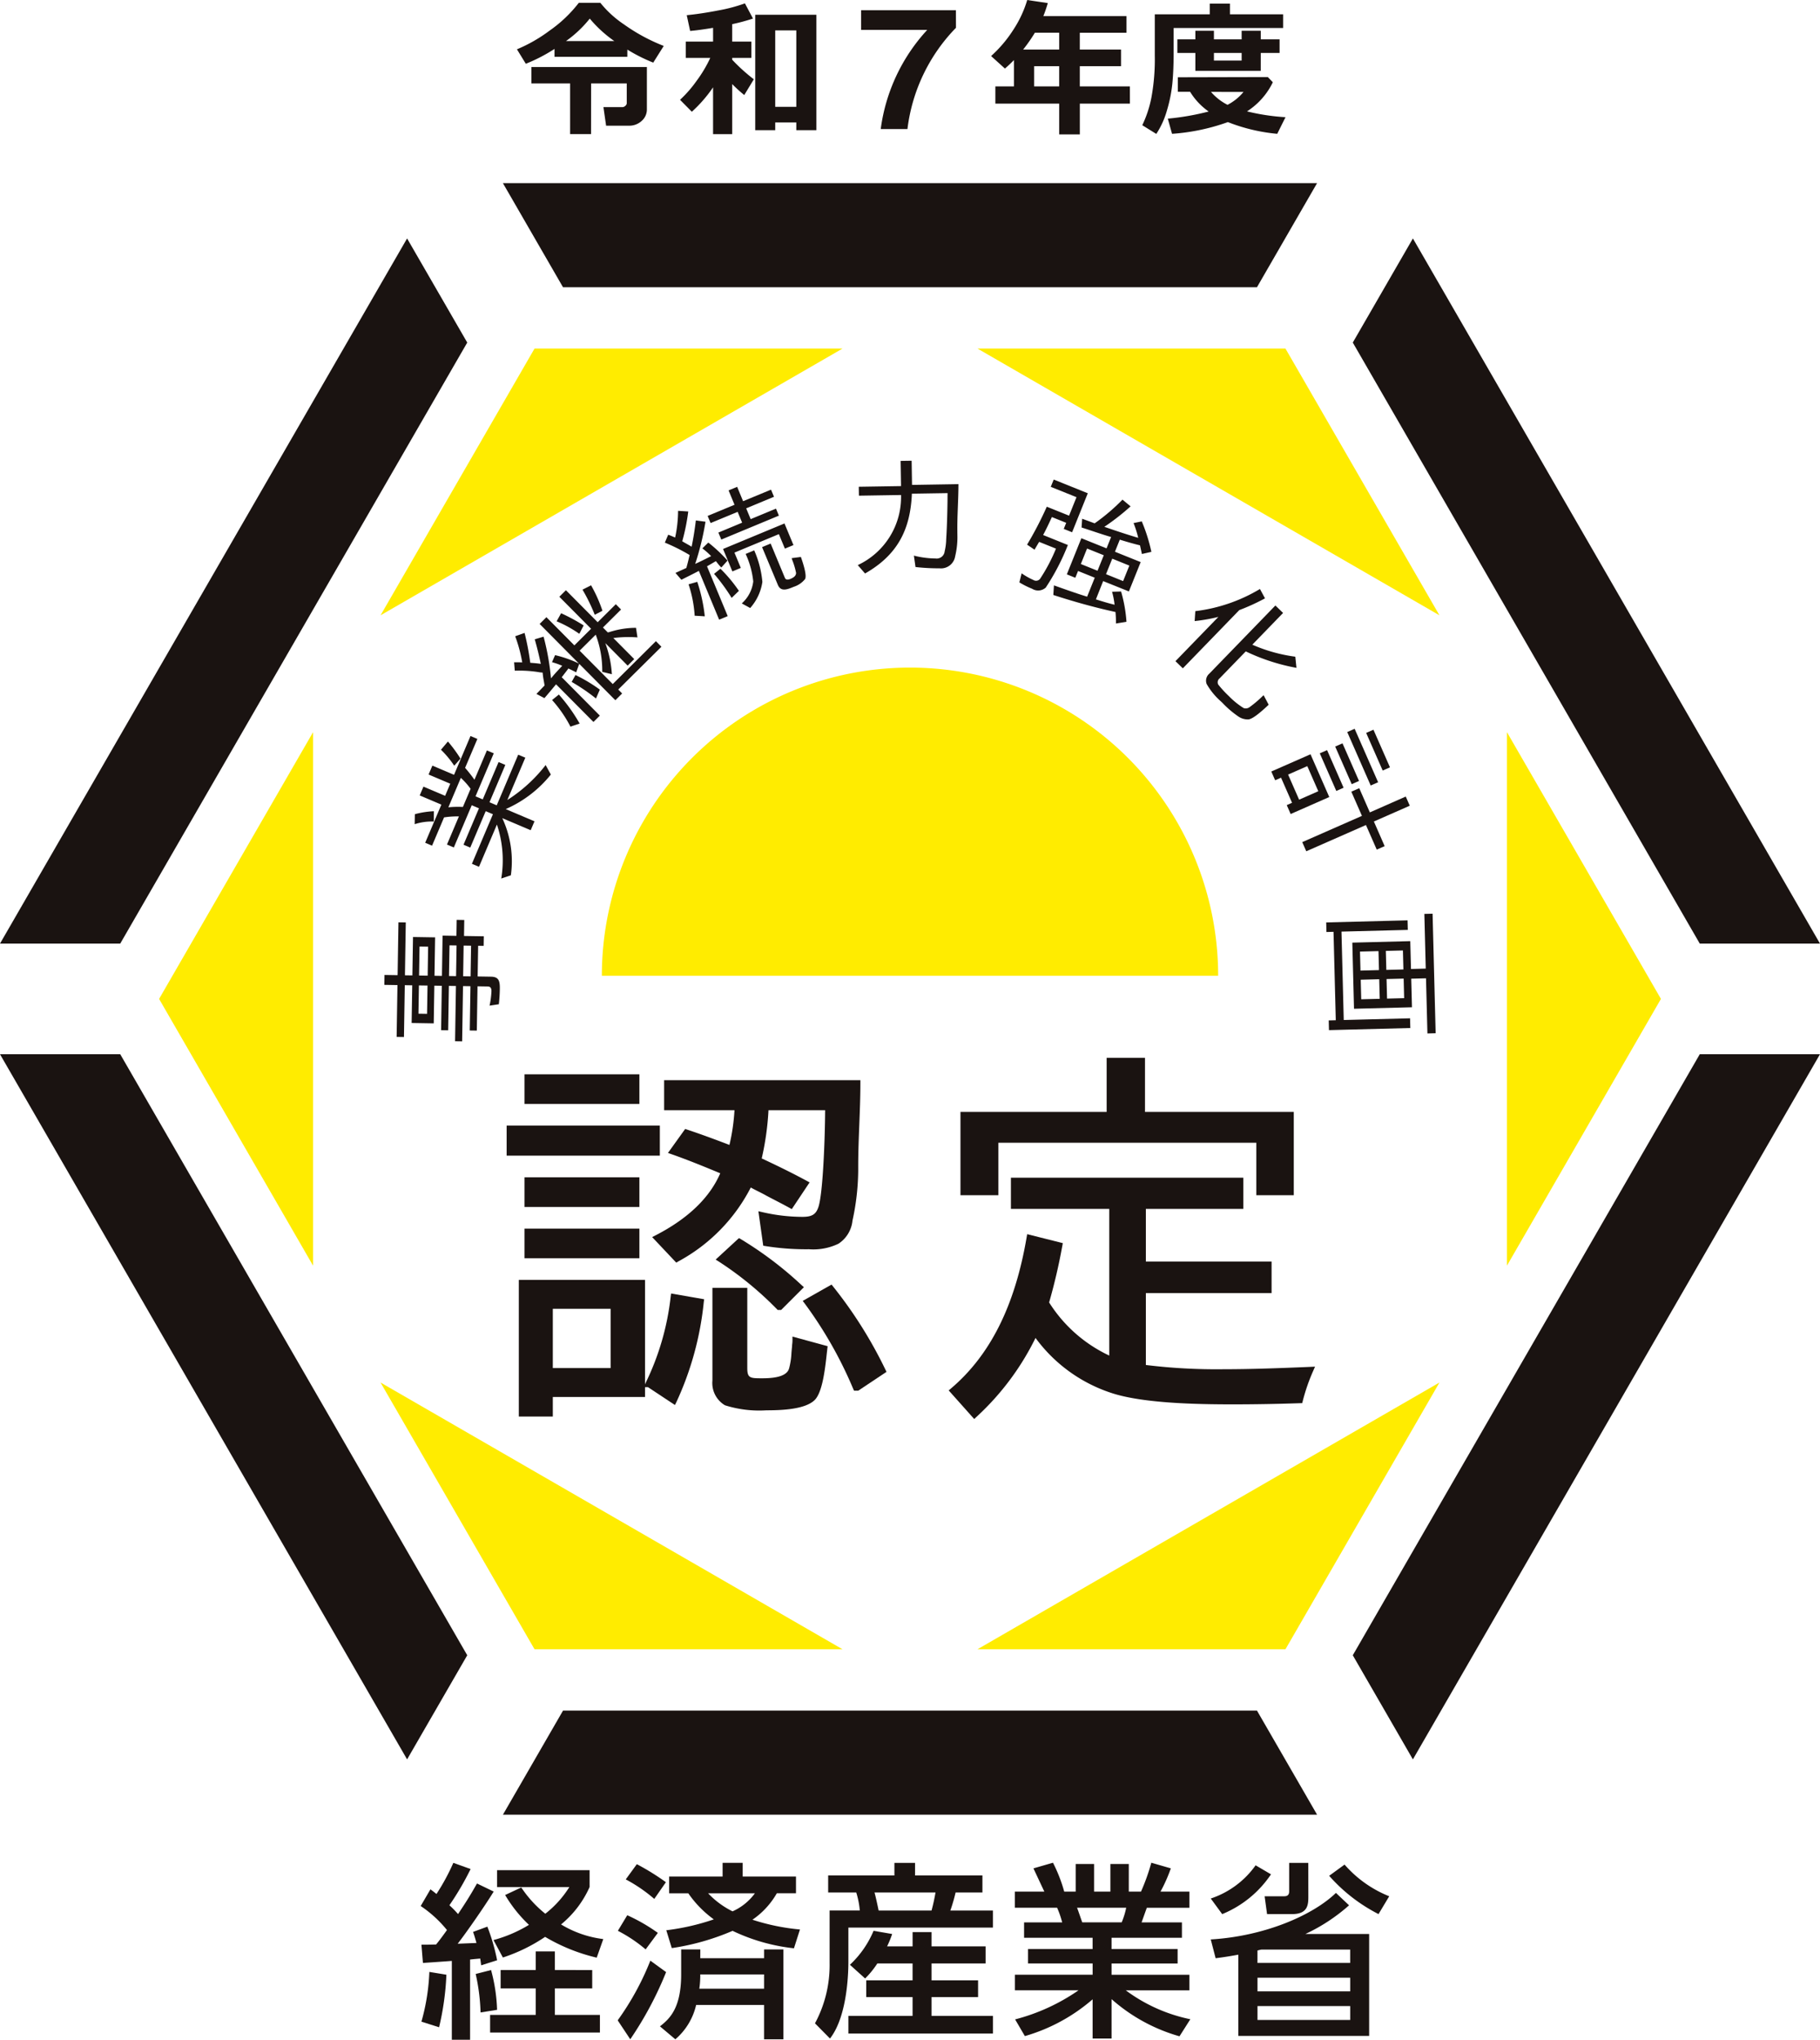 <svg id="グループ_1586" data-name="グループ 1586" xmlns="http://www.w3.org/2000/svg" xmlns:xlink="http://www.w3.org/1999/xlink" width="183.852" height="206.028" viewBox="0 0 183.852 206.028">
  <defs>
    <clipPath id="clip-path">
      <rect id="長方形_948" data-name="長方形 948" width="183.852" height="206.028" fill="none"/>
    </clipPath>
  </defs>
  <path id="パス_2186" data-name="パス 2186" d="M99.912,77.261,84.356,104.206l46.67-26.945Z" transform="translate(-45.914 -42.053)" fill="#ffec00"/>
  <path id="パス_2187" data-name="パス 2187" d="M35.265,189.234l15.556,26.945v-53.89Z" transform="translate(-19.194 -88.333)" fill="#ffec00"/>
  <path id="パス_2188" data-name="パス 2188" d="M99.912,333.39h31.113l-46.67-26.945Z" transform="translate(-45.914 -166.796)" fill="#ffec00"/>
  <path id="パス_2189" data-name="パス 2189" d="M247.788,333.39l15.557-26.945-46.67,26.945Z" transform="translate(-117.935 -166.796)" fill="#ffec00"/>
  <path id="パス_2190" data-name="パス 2190" d="M349.6,189.234l-15.557-26.945v53.89Z" transform="translate(-181.816 -88.333)" fill="#ffec00"/>
  <path id="パス_2191" data-name="パス 2191" d="M247.788,77.261H216.675l46.67,26.945Z" transform="translate(-117.935 -42.053)" fill="#ffec00"/>
  <g id="グループ_1585" data-name="グループ 1585">
    <g id="グループ_1584" data-name="グループ 1584" clip-path="url(#clip-path)">
      <path id="パス_2192" data-name="パス 2192" d="M164.542,147.978a31.129,31.129,0,0,0-31.128,31.128h62.257a31.129,31.129,0,0,0-31.128-31.128" transform="translate(-72.616 -80.543)" fill="#ffec00"/>
      <path id="パス_2193" data-name="パス 2193" d="M161,274.431l-2.355,2.171.343.216a34.075,34.075,0,0,1,5.836,4.784l.091.09h.344l2.3-2.3-.243-.219a37.046,37.046,0,0,0-6.117-4.628Z" transform="translate(-86.351 -149.371)" fill="#1a1311"/>
      <rect id="長方形_944" data-name="長方形 944" width="15.476" height="3.034" transform="translate(51.179 113.699)" fill="#1a1311"/>
      <rect id="長方形_945" data-name="長方形 945" width="11.608" height="2.994" transform="translate(52.982 118.922)" fill="#1a1311"/>
      <rect id="長方形_946" data-name="長方形 946" width="11.608" height="2.996" transform="translate(52.982 108.515)" fill="#1a1311"/>
      <path id="パス_2194" data-name="パス 2194" d="M152.372,245.97c-1.654-.635-2.977-1.114-4.254-1.541l-.217-.073-1.738,2.423.391.138c1.68.589,3.31,1.261,4.89,1.916-1.066,2.473-3.256,4.577-6.511,6.258l-.366.189L147,257.858l.213-.124a17.625,17.625,0,0,0,7.316-7.464c.239.135.508.271.777.406s.543.273.791.416c.273.144.551.289.833.435.489.254.991.514,1.491.789l.25.138,1.8-2.7-.3-.162c-1.315-.71-2.8-1.45-4.537-2.257a28.192,28.192,0,0,0,.684-4.875h5.722c-.015,2.87-.223,8.481-.685,9.8-.247.729-.65.975-1.6.975a17.967,17.967,0,0,1-4.016-.467l-.441-.1.489,3.482.225.037a26.039,26.039,0,0,0,4.4.321,5.848,5.848,0,0,0,2.976-.56,3.162,3.162,0,0,0,1.415-2.335,24.348,24.348,0,0,0,.578-5.051v-.436c0-1.373.055-2.786.109-4.151.054-1.387.111-2.82.111-4.236v-.311H145.776v3.034h7.106a19.894,19.894,0,0,1-.509,3.507" transform="translate(-78.687 -130.32)" fill="#1a1311"/>
      <path id="パス_2195" data-name="パス 2195" d="M130.349,285.4a26.48,26.48,0,0,1-2.517,8.683l-.073.176V283.707h-12.75v13.8h3.434v-1.978h9.316v-.989h.3l2.72,1.8.157-.314a31.5,31.5,0,0,0,2.755-10.068l.039-.3-3.338-.581Zm-6.067,7.208h-5.839v-5.987h5.839Z" transform="translate(-62.599 -154.42)" fill="#1a1311"/>
      <rect id="長方形_947" data-name="長方形 947" width="11.608" height="2.995" transform="translate(52.982 124.104)" fill="#1a1311"/>
      <path id="パス_2196" data-name="パス 2196" d="M181.015,284.932l-.165-.2-2.912,1.649.216.283a41.574,41.574,0,0,1,4.884,8.6l.082.185h.428l2.855-1.9-.12-.245a43.928,43.928,0,0,0-5.267-8.365" transform="translate(-96.85 -154.976)" fill="#1a1311"/>
      <path id="パス_2197" data-name="パス 2197" d="M166.01,290.78a2.875,2.875,0,0,1-.022.313,2.411,2.411,0,0,0-.021.284c-.025.218-.044.44-.062.662a7.262,7.262,0,0,1-.236,1.548c-.187.672-1.066,1-2.69,1-1.24,0-1.535,0-1.535-1.035v-8.1h-3.522v9.37a2.612,2.612,0,0,0,1.267,2.491,11.462,11.462,0,0,0,4.186.51c1.683,0,4.026-.113,4.937-1.1.7-.806.968-2.818,1.164-4.641l.084-.738-3.552-.969Z" transform="translate(-85.956 -155.366)" fill="#1a1311"/>
      <path id="パス_2198" data-name="パス 2198" d="M216.739,243.053h26.055v5.3h3.785V239.94H231.55v-5.461h-3.874v5.461H212.909v8.414h3.83Z" transform="translate(-115.885 -127.625)" fill="#1a1311"/>
      <path id="パス_2199" data-name="パス 2199" d="M246.624,280.165c-2.914.118-5.666.229-8.541.229a58.475,58.475,0,0,1-7.863-.428v-7.259h12.7v-3.192h-12.7V264.2h9.844v-3.152H216.589V264.2h9.933v14.813a14.416,14.416,0,0,1-6.074-5.364,58.1,58.1,0,0,0,1.33-5.706l.053-.287-3.6-.905-.057.331c-1.179,6.9-3.675,11.886-7.629,15.246l-.242.206,2.578,2.89.232-.22a26.864,26.864,0,0,0,5.961-7.971,15.468,15.468,0,0,0,7.885,5.628c3.147.97,8.356,1.082,12,1.082,2.245,0,4.6-.041,6.823-.119l.232-.007.058-.226a19.113,19.113,0,0,1,1.038-3l.2-.458Z" transform="translate(-114.468 -142.087)" fill="#1a1311"/>
      <path id="パス_2200" data-name="パス 2200" d="M334.926,233.68l-35.051,60.71,6.072,10.518,41.124-71.228Z" transform="translate(-163.22 -127.191)" fill="#1a1311"/>
      <path id="パス_2201" data-name="パス 2201" d="M187.654,379.163h-70.1l-6.073,10.518h82.247Z" transform="translate(-60.678 -206.376)" fill="#1a1311"/>
      <path id="パス_2202" data-name="パス 2202" d="M12.146,233.68H0l41.124,71.228L47.2,294.39Z" transform="translate(0 -127.191)" fill="#1a1311"/>
      <path id="パス_2203" data-name="パス 2203" d="M111.48,40.591l6.073,10.518h70.1l6.073-10.518Z" transform="translate(-60.678 -22.093)" fill="#1a1311"/>
      <path id="パス_2204" data-name="パス 2204" d="M41.123,52.853,0,124.081H12.146L47.2,63.371Z" transform="translate(0 -28.768)" fill="#1a1311"/>
      <path id="パス_2205" data-name="パス 2205" d="M305.948,52.853l-6.073,10.518,35.051,60.71h12.145Z" transform="translate(-163.22 -28.768)" fill="#1a1311"/>
      <path id="パス_2206" data-name="パス 2206" d="M86.522,210.485l-1.325-.021.016-1,1.324.021.085-5.336.74.011-.085,5.338.753.012.062-3.88,2.233.036-.062,3.88.753.012.064-4.069,1.4.024.025-1.616.766.012-.025,1.617,2,.032-.015.966-.558-.009-.05,3.1,1.35.022c.779.012.9.418.89,1.227q-.012.778-.1,1.557l-.937.143a8.509,8.509,0,0,0,.192-1.483c0-.274-.1-.449-.369-.453l-1.039-.017-.071,4.472-.713-.011.071-4.472-.752-.012-.088,5.582-.715-.011.088-5.582-.714-.012-.071,4.487-.714-.011L91,210.557l-.753-.012-.06,3.809-2.233-.037.061-3.808-.753-.012-.083,5.236-.74-.011Zm2.167.036-.045,2.855.869.015.045-2.857Zm.016-1,.869.014.046-2.929-.869-.013Zm3.738.061.05-3.1-.714-.011-.05,3.1Zm1.467.024.049-3.1-.753-.012-.049,3.1Z" transform="translate(-46.372 -110.982)" fill="#1a1311"/>
      <path id="パス_2207" data-name="パス 2207" d="M91.92,172.053l.019-1.01a8.61,8.61,0,0,1,1.919-.3l-.007,1.016-.011.026a5.555,5.555,0,0,0-1.92.267m7.559-2.216.73.309,2.17-5.113.718.3-1.815,4.277a15.258,15.258,0,0,0,3.869-3.53l.525.959a12.025,12.025,0,0,1-4.558,3.489l2.906,1.233-.383.9-2.87-1.218a10.294,10.294,0,0,1,.866,5.774l-.971.325a11.311,11.311,0,0,0-.438-5.452l-1.809,4.264-.718-.3,2.125-5.007-.73-.31-1.561,3.679-.681-.289,1.561-3.679-.73-.309-1.809,4.264-.693-.294,1.206-2.842a8.577,8.577,0,0,0-1.5.1l-1.212,2.856-.694-.295,1.635-3.852-2.188-.928.377-.89,2.189.928.519-1.222-2.189-.928.383-.9,2.189.928,1.663-3.918.694.294-1.24,2.922a15.23,15.23,0,0,1,.945,1.2l1.257-2.962.693.295-1.843,4.343.73.309,1.6-3.772.681.289Zm-4.9-5.308.7-.829a14.472,14.472,0,0,1,1.27,1.729l-.624.707-.006.014a9.793,9.793,0,0,0-1.345-1.62m2.217,5.783.778-1.833a7.379,7.379,0,0,0-.984-1.107l-1.262,2.975a9.426,9.426,0,0,1,1.469-.035" transform="translate(-50.031 -88.8)" fill="#1a1311"/>
      <path id="パス_2208" data-name="パス 2208" d="M124.482,140.261l.393.4-.685.681-3.648-3.676-.309.856c-.253-.132-.526-.264-.789-.386-.148.22-.334.441-.491.652l-.188.241.011-.01,3.848,3.878-.645.64-3.775-3.8c-.051.051-.094.111-.134.152-.342.413-.694.836-1.045,1.24l-.807-.424.821-.852c-.047-.355-.134-.709-.171-1.074l-.026-.231-.154-.011a2.694,2.694,0,0,1-.307-.043,12.524,12.524,0,0,0-2.35-.136l-.068-.847c.261,0,.541-.006.821.009a14.673,14.673,0,0,0-.711-2.641l.947-.336a25.741,25.741,0,0,1,.574,3.015c.356.031.7.052,1.066.112-.175-.832-.379-1.672-.613-2.482l.894-.266a25.273,25.273,0,0,1,.748,4.214c.208-.261.456-.544.713-.818l.422-.455a7.713,7.713,0,0,0-1.033-.365l.311-.711a11.7,11.7,0,0,1,2.406.848l-3.967-4,.685-.681,2.825,2.846,1.688-1.677-3.208-3.233.665-.661,3.209,3.234,1.832-1.82.53.535-1.832,1.819.476.479-.011.01.059,0a.209.209,0,0,0,.068-.014l.314-.093.255-.07a8.781,8.781,0,0,1,2.18-.281l.148.968a12.085,12.085,0,0,0-2.438.062l2.112,2.128-.665.661-2.258-2.276a10.9,10.9,0,0,1,.663,3.146l-.972-.242a10.251,10.251,0,0,0-.658-3.755l-1.627,1.616,3.346,3.372,4.36-4.33.557.562Zm-6.687,1.062.689-.555a17.3,17.3,0,0,1,2.1,2.931l-.916.305-.011.01a12.805,12.805,0,0,0-1.857-2.691m.458-7.954.452-.815a18.868,18.868,0,0,1,2.278,1.231l-.423.823-.021.021a11.883,11.883,0,0,0-2.286-1.26m4.364,6.9-.377.869-.021.02a19.917,19.917,0,0,0-2.447-1.667l.387-.695a15.64,15.64,0,0,1,2.457,1.473m.266-7.964-.776.405a18.505,18.505,0,0,0-1.239-2.538l.865-.439a14.374,14.374,0,0,1,1.15,2.572" transform="translate(-62.029 -70.611)" fill="#1a1311"/>
      <path id="パス_2209" data-name="パス 2209" d="M147.378,113.547l.338-.8c.256.091.467.185.7.287a13.062,13.062,0,0,0,.3-2.7l1.027.066a20.858,20.858,0,0,1-.607,3.009c.314.193.632.356.947.549.182-.877.319-1.75.427-2.653l.975.13a27.7,27.7,0,0,1-1.041,4.258c.54-.239,1.08-.519,1.611-.782a7.216,7.216,0,0,0-.888-.785l.6-.587a15.013,15.013,0,0,1,1.944,1.823l-.631.7-.113-.122c-.165-.17-.284-.346-.436-.522l-.917.535.026-.01,2.089,5.026-.866.36-2.049-4.93c-.574.309-1.185.6-1.764.9l-.6-.693,1.1-.5c.095-.335.185-.682.262-1.023l.071-.283a18.935,18.935,0,0,0-2.5-1.253m2.39,4.212.88-.252a16.53,16.53,0,0,1,.76,3.482l-1.008-.06-.014.006a12.427,12.427,0,0,0-.617-3.176m8.33-9.564.3.719-2.809,1.168.453,1.092,2.557-1.062.294.708-5.819,2.417-.294-.707,2.4-1-.454-1.091L152,111.569l-.3-.719,2.716-1.128-.6-1.451.866-.36.6,1.451Zm-5.755,8.508.643-.52a14.548,14.548,0,0,1,1.866,2.235l-.712.69-.026.011a18.683,18.683,0,0,0-1.769-2.416m2.058-2.149.643,1.547-.852.354-.942-2.267,6.205-2.577.908,2.183-.866.359-.608-1.463Zm1.9,2.923a8.709,8.709,0,0,0-.769-2.789l.865-.36a10.085,10.085,0,0,1,.825,3.188,5.057,5.057,0,0,1-1.231,2.635l-.849-.463a3.539,3.539,0,0,0,1.158-2.211m3.827-.3c.253-.105.495-.276.5-.572a7.459,7.459,0,0,0-.381-1.291c-.03-.072-.041-.138-.067-.2l.934-.12c.138.407.635,1.79.426,2.228a2.393,2.393,0,0,1-1.142.784c-.639.266-1.305.542-1.61-.19L157.2,114l.866-.359,1.435,3.454c.114.276.391.189.63.09" transform="translate(-80.217 -58.735)" fill="#1a1311"/>
      <path id="パス_2210" data-name="パス 2210" d="M200.2,109.337l.006.39a8.176,8.176,0,0,1-.227,2.056A1.447,1.447,0,0,1,198.4,113a20.751,20.751,0,0,1-2.427-.131l-.163-1.152a9.187,9.187,0,0,0,2.183.29.813.813,0,0,0,.926-.729,5.531,5.531,0,0,0,.154-1.21c.012-.13.01-.247.023-.377.056-1,.092-2.274.106-3.274.008-.337,0-.662.012-1.013l-3.607.057c-.146,3.43-1.3,6.111-4.731,8.061l-.736-.846a7.581,7.581,0,0,0,4.372-7.081l-4.255.067-.015-.9,4.27-.067-.041-2.545,1.111-.017.04,2.441,4.689-.075c0,1.623-.135,3.21-.109,4.832" transform="translate(-103.491 -55.594)" fill="#1a1311"/>
      <path id="パス_2211" data-name="パス 2211" d="M228.663,117.181a1.145,1.145,0,0,1-1.4.151,8.752,8.752,0,0,1-1.295-.647l.228-.916a7.222,7.222,0,0,0,1.2.68.507.507,0,0,0,.685-.158,17.53,17.53,0,0,0,1.585-3.015l-1.7-.685-.436.735-.024.06-.758-.514a36.049,36.049,0,0,0,1.991-3.832l2.249.905.751-1.867-2.6-1.046.3-.735,3.441,1.385-1.584,3.94-.844-.34.247-.614-1.446-.582c-.264.58-.581,1.25-.885,1.814l2.5,1.008a22.9,22.9,0,0,1-2.216,4.273m3.6-6.041.06-.885,1.26.465a20.02,20.02,0,0,0,2.814-2.394l.816.678a23.1,23.1,0,0,1-2.651,2.068c1.148.392,2.257.769,3.425,1.113a10.475,10.475,0,0,0-.473-1.492l.83-.17a17.113,17.113,0,0,1,.971,3.078l-.958.216-.076-.352-.116-.523c-.695-.167-1.362-.365-2.069-.581l.027.011-.489,1.217,2.6,1.046-1.191,2.963-2.6-1.045L233.7,118.4c.635.2,1.257.395,1.911.546l-.026-.011a8.25,8.25,0,0,0-.253-1.305l.912-.025a14.444,14.444,0,0,1,.543,3.06l-1.065.173a10.219,10.219,0,0,0-.045-1.166c-.019.007-.031,0-.059-.01-2.045-.445-4.185-1.041-6.22-1.706l.063-.969c1.117.394,2.229.8,3.365,1.145l-.013-.005.77-1.916-1.687-.679-.276.687-.857-.345,1.468-3.651,2.544,1.024.46-1.145c-1-.291-1.981-.643-2.973-.959m2.232,2.8-1.687-.679-.629,1.566,1.686.679Zm.857.345-.63,1.566,1.727.7.63-1.566Z" transform="translate(-122.994 -57.857)" fill="#1a1311"/>
      <path id="パス_2212" data-name="パス 2212" d="M262.507,133.79l.067-1a16.524,16.524,0,0,0,6.53-2.238l.51.946a21.675,21.675,0,0,1-2.6,1.188l-5.7,5.88-.746-.723,4.337-4.473a16.947,16.947,0,0,1-2.4.423m10.17,3.6.116,1.125a20.237,20.237,0,0,1-5.134-1.669l.01.01-2.638,2.721a.5.5,0,0,0-.142.622,10.58,10.58,0,0,0,1.076,1.169,7.812,7.812,0,0,0,1.5,1.214.654.654,0,0,0,.611-.112,10.993,10.993,0,0,0,1.2-1.008c.072-.075.137-.121.2-.185l.511.965c-.373.344-1.508,1.43-2.037,1.479a1.662,1.662,0,0,1-1.036-.3,9.93,9.93,0,0,1-1.592-1.363l-.156-.15a6.874,6.874,0,0,1-1.445-1.763.935.935,0,0,1,.267-1.042l6.677-6.886.777.753-3.108,3.205a15.981,15.981,0,0,0,4.348,1.214" transform="translate(-141.826 -71.058)" fill="#1a1311"/>
      <path id="パス_2213" data-name="パス 2213" d="M282.8,166.476l-.595.262-.388-.885,3.96-1.742,1.894,4.32-3.9,1.716-.394-.9.535-.236Zm2.652-1.167-1.939.853,1.113,2.536,1.938-.853Zm7.815,8.083-.8.35-1.09-2.484-6.028,2.653-.406-.925,6.029-2.652-1.072-2.444.8-.351,1.072,2.444,3.626-1.6.406.925-3.626,1.595Zm-5.817-9.7,1.669,3.8-.737.325-1.669-3.8Zm1.558-.685,1.669,3.8-.737.325-1.669-3.8Zm1.227-1.47,2.371,5.4-.749.33-2.37-5.4Zm1.9.094,1.669,3.8-.736.324-1.669-3.8Z" transform="translate(-153.392 -87.922)" fill="#1a1311"/>
      <path id="パス_2214" data-name="パス 2214" d="M294.264,214.289l-.025-.982.714-.018-.229-8.93-.714.018-.024-.966,8.217-.212.025.966-6.7.172.229,8.93,6.7-.172.025.981Zm10.777.314-.831.021-.143-5.568-1.493.038.074,2.885-5.854.151-.171-6.679,5.854-.151.072,2.814,1.492-.04-.141-5.525.831-.021Zm-5.724-6.377-.049-1.919-1.87.049.05,1.919Zm.024.923-1.869.048.051,1.976,1.869-.048Zm2.443-.987-.049-1.919-1.726.044.049,1.919Zm.024.923-1.727.044.051,1.976,1.726-.044Z" transform="translate(-160.015 -110.235)" fill="#1a1311"/>
      <path id="パス_2215" data-name="パス 2215" d="M93.329,421.184c.474,0,.569,0,1.479-.02.38-.455.8-1.042,1.1-1.46a11.976,11.976,0,0,0-2.654-2.427l.986-1.687c.3.227.4.3.607.473a21.661,21.661,0,0,0,1.706-3.147l1.744.625a28.893,28.893,0,0,1-2.142,3.659,9.892,9.892,0,0,1,.872.891c.74-1.118,1.119-1.687,1.914-3.09l1.687.815c-.948,1.554-2.958,4.417-3.64,5.27l1.9-.076c-.19-.682-.227-.777-.341-1.118l1.441-.531a19.713,19.713,0,0,1,.986,3.394l-1.611.512c-.038-.3-.057-.436-.095-.683-.227.02-.854.076-1.024.1v8.1H96.4v-7.963c-.967.076-2.427.171-2.919.209Zm2.522,3.033a27.738,27.738,0,0,1-.739,5.308l-1.783-.569a21.276,21.276,0,0,0,.8-5.023Zm4.512-.473a17.124,17.124,0,0,1,.607,4.018l-1.668.266a20.26,20.26,0,0,0-.493-3.887Zm10.218,0V425.6h-3.772v2.673h4.55v1.782H100.267v-1.782h4.607V425.6h-3.545v-1.858h3.545v-1.877h1.934v1.877Zm-7.166-8.342a11.617,11.617,0,0,0,2.427,2.654,10.394,10.394,0,0,0,2.427-2.692h-7.3v-1.707h9.346v1.707a10.282,10.282,0,0,1-2.881,3.773,10.744,10.744,0,0,0,4.265,1.479l-.663,1.877a18.492,18.492,0,0,1-5.213-2.1,17.088,17.088,0,0,1-4.266,2.085l-.948-1.763a13.651,13.651,0,0,0,3.583-1.536,13.671,13.671,0,0,1-2.407-3.014Z" transform="translate(-50.757 -224.749)" fill="#1a1311"/>
      <path id="パス_2216" data-name="パス 2216" d="M141.815,423.952a35.611,35.611,0,0,1-3.621,6.786l-1.271-1.914a27.714,27.714,0,0,0,3.3-6.029Zm-3.925-5.744a17.835,17.835,0,0,1,3.09,1.782l-1.232,1.668a14.815,14.815,0,0,0-2.806-1.877Zm.967-5.157a24.8,24.8,0,0,1,2.938,1.82l-1.175,1.688a15.512,15.512,0,0,0-2.881-1.972Zm6.408,9.5h6.446v-.891h1.953v9.08H151.71v-3.469h-6.862a6.487,6.487,0,0,1-2.1,3.469l-1.554-1.308c.967-.757,2.142-1.82,2.142-5.251v-2.521h1.934Zm-3.431-2.825a23.542,23.542,0,0,0,4.8-1.1,10.847,10.847,0,0,1-2.578-2.634h-1.934V414.3h5.4v-1.384h2.028V414.3h5.384v1.688H153a8.1,8.1,0,0,1-2.464,2.673,21.766,21.766,0,0,0,4.8.986l-.607,1.9a19.13,19.13,0,0,1-6.2-1.763,24.5,24.5,0,0,1-6.142,1.744Zm9.877,5.9v-1.44h-6.446a9.33,9.33,0,0,1-.095,1.44Zm-5.649-9.63a8.671,8.671,0,0,0,2.464,1.82,5.648,5.648,0,0,0,2.256-1.82Z" transform="translate(-74.526 -224.749)" fill="#1a1311"/>
      <path id="パス_2217" data-name="パス 2217" d="M182,414.188h6.692v-1.27h2.085v1.27h6.806v1.725h-2.711a16.846,16.846,0,0,1-.53,1.82h4.3v1.725h-14.6v3.431c0,.607,0,5.4-1.858,7.773l-1.516-1.536a12.364,12.364,0,0,0,1.478-6.048v-5.346h3.052a8.815,8.815,0,0,0-.36-1.82H182Zm4.967,8.891a9.021,9.021,0,0,1-1.233,1.517l-1.536-1.384a9.967,9.967,0,0,0,2.389-3.431l1.877.323a10.192,10.192,0,0,1-.512,1.251h2.578v-1.441h1.914v1.441h5.46v1.725h-5.46v1.706h4.7v1.688h-4.7v1.9h6.2v1.782h-14.6v-1.782h6.483v-1.9h-4.682v-1.688h4.682v-1.706Zm-.285-7.166c.114.379.322,1.365.417,1.82h5.345c.171-.625.285-1.175.4-1.82Z" transform="translate(-98.341 -224.749)" fill="#1a1311"/>
      <path id="パス_2218" data-name="パス 2218" d="M241.6,430.413a17.551,17.551,0,0,1-6.863-3.754v3.981h-1.914v-3.962a18.054,18.054,0,0,1-6.843,3.715l-.986-1.687a20.047,20.047,0,0,0,6.408-2.939h-6.426v-1.573h7.848v-1.137H226.3V421.6h6.521V420.46H225.9v-1.554h3.848a9.206,9.206,0,0,0-.511-1.478h-4.266V415.8h2.976c-.133-.285-.74-1.573-1.1-2.35l1.972-.569a15.4,15.4,0,0,1,1.137,2.919h1.157V413.01h1.857V415.8h1.65V413.01h1.858V415.8h1.232a20.63,20.63,0,0,0,1.043-2.919l1.971.569a15.731,15.731,0,0,1-1.043,2.35h2.92v1.631h-4.3c-.095.246-.455,1.27-.531,1.478h4.076v1.554h-7.109V421.6h6.673v1.46h-6.673v1.137H242.6v1.573h-6.427a16.485,16.485,0,0,0,6.522,2.92Zm-5.839-11.508a7.851,7.851,0,0,0,.455-1.478h-4.967c.095.209.436,1.251.531,1.478Z" transform="translate(-122.45 -224.726)" fill="#1a1311"/>
      <path id="パス_2219" data-name="パス 2219" d="M268.392,416.52a9.056,9.056,0,0,0,4.531-3.355l1.554.91a10.9,10.9,0,0,1-4.929,4.02Zm0,4.133c5.441-.322,10.313-2.445,12.644-4.7l1.327,1.252a18.213,18.213,0,0,1-4.417,2.9h6.446V430.4H271.179v-8.208c-.834.151-1.29.227-2.294.36Zm5.118,1.024a4.038,4.038,0,0,0-.4.095v1.251h9.365v-1.346Zm8.968,2.844h-9.365V425.9h9.365Zm0,2.862h-9.365v1.4h9.365Zm-4.229-11.091c0,.777,0,1.8-1.63,1.8h-2.54l-.246-1.8H275.8c.265,0,.512-.075.512-.492v-2.881h1.933Zm3.659-3.2a11.753,11.753,0,0,0,4.512,3.2l-1.081,1.8a16.8,16.8,0,0,1-4.985-3.868Z" transform="translate(-146.084 -224.749)" fill="#1a1311"/>
      <path id="パス_2220" data-name="パス 2220" d="M125.743,6.072h-7.355V5.28a16.566,16.566,0,0,1-2.9,1.5l-.894-1.461a15.369,15.369,0,0,0,3.3-1.89A13.394,13.394,0,0,0,120.844.621h2.173A10.735,10.735,0,0,0,125.4,2.8a18.4,18.4,0,0,0,4.023,2.177l-1.061,1.686a16.953,16.953,0,0,1-2.616-1.315Zm-3.663,7.813h-2.115V8.768h-3.91V7.111H127.72v4.274a1.528,1.528,0,0,1-.527,1.167,1.831,1.831,0,0,1-1.283.483H123.6l-.269-1.875h1.919a.437.437,0,0,0,.291-.131.358.358,0,0,0,.145-.254V8.768h-3.6Zm-2.529-9.4h4.877a12.633,12.633,0,0,1-2.478-2.268,11.748,11.748,0,0,1-2.4,2.268" transform="translate(-62.373 -0.338)" fill="#1a1311"/>
      <path id="パス_2221" data-name="パス 2221" d="M154.082,9.231a13.772,13.772,0,0,1-2.144,2.464l-1.192-1.206a12.17,12.17,0,0,0,1.668-1.908A13.211,13.211,0,0,0,153.8,6.258h-2.471V4.608h2.754V3.22q-1.483.247-2.318.312l-.342-1.591q1.432-.138,3.173-.476A16.3,16.3,0,0,0,157.3.749l.814,1.533a19.256,19.256,0,0,1-2.1.567V4.608h1.94v1.65h-1.94V6.44A17.916,17.916,0,0,0,158.2,8.417l-.967,1.591A13.988,13.988,0,0,1,156.015,8.9v5.058h-1.933Zm8.409,3.547h-2.13v.777h-2.02V1.9h6.178V13.555H162.49Zm-2.13-1.577h2.13V3.475h-2.13Z" transform="translate(-82.05 -0.408)" fill="#1a1311"/>
      <path id="パス_2222" data-name="パス 2222" d="M233.724,10.465h-5.058v3.111h-2.086V10.465h-6.446V8.729h1.875V6.068q-.429.444-.908.858l-1.4-1.265a12.83,12.83,0,0,0,2.228-2.624A11.356,11.356,0,0,0,223.352,0l2.079.312q-.218.742-.451,1.316h8.4V3.307h-4.717v1.7h4.164V6.686h-4.164V8.729h5.058Zm-9.6-7.159a16.034,16.034,0,0,1-1.185,1.7h3.641v-1.7Zm-.074,5.422h2.529V6.687H224.05Z" transform="translate(-119.584)" fill="#1a1311"/>
      <path id="パス_2223" data-name="パス 2223" d="M267.44,3.261H256.379V5.7q0,1.781-.124,3.107a14.432,14.432,0,0,1-.544,2.754,8.581,8.581,0,0,1-1.083,2.4l-1.417-.879a11.553,11.553,0,0,0,.922-2.794,21.248,21.248,0,0,0,.342-4.226V1.88h5.552V.8h2.042V1.88h5.371ZM266.4,8.741a7.217,7.217,0,0,1-2.609,2.943,21.568,21.568,0,0,0,3.888.588l-.835,1.679a18.1,18.1,0,0,1-4.986-1.184,20.9,20.9,0,0,1-5.64,1.184l-.429-1.533a25.749,25.749,0,0,0,4.128-.72,6.7,6.7,0,0,1-1.874-1.991H256.8V8.239l9.092-.022ZM265.18,7.592h-6.606V5.783h-1.817V4.409h1.817V3.544h1.875v.864h2.8V3.544h1.933v.864h1.9V5.783h-1.9Zm-3.357,3.43a5.113,5.113,0,0,0,1.613-1.3l-3.285-.007a5.46,5.46,0,0,0,1.672,1.308m-1.374-4.47h2.8V5.782h-2.8Z" transform="translate(-137.821 -0.434)" fill="#1a1311"/>
      <path id="パス_2224" data-name="パス 2224" d="M200.471,4.041a17.708,17.708,0,0,0-4.9,10.227h-2.7a18.292,18.292,0,0,1,4.7-10.017h-6.683V2.266h9.578Z" transform="translate(-103.902 -1.233)" fill="#1a1311"/>
    </g>
  </g>
</svg>
